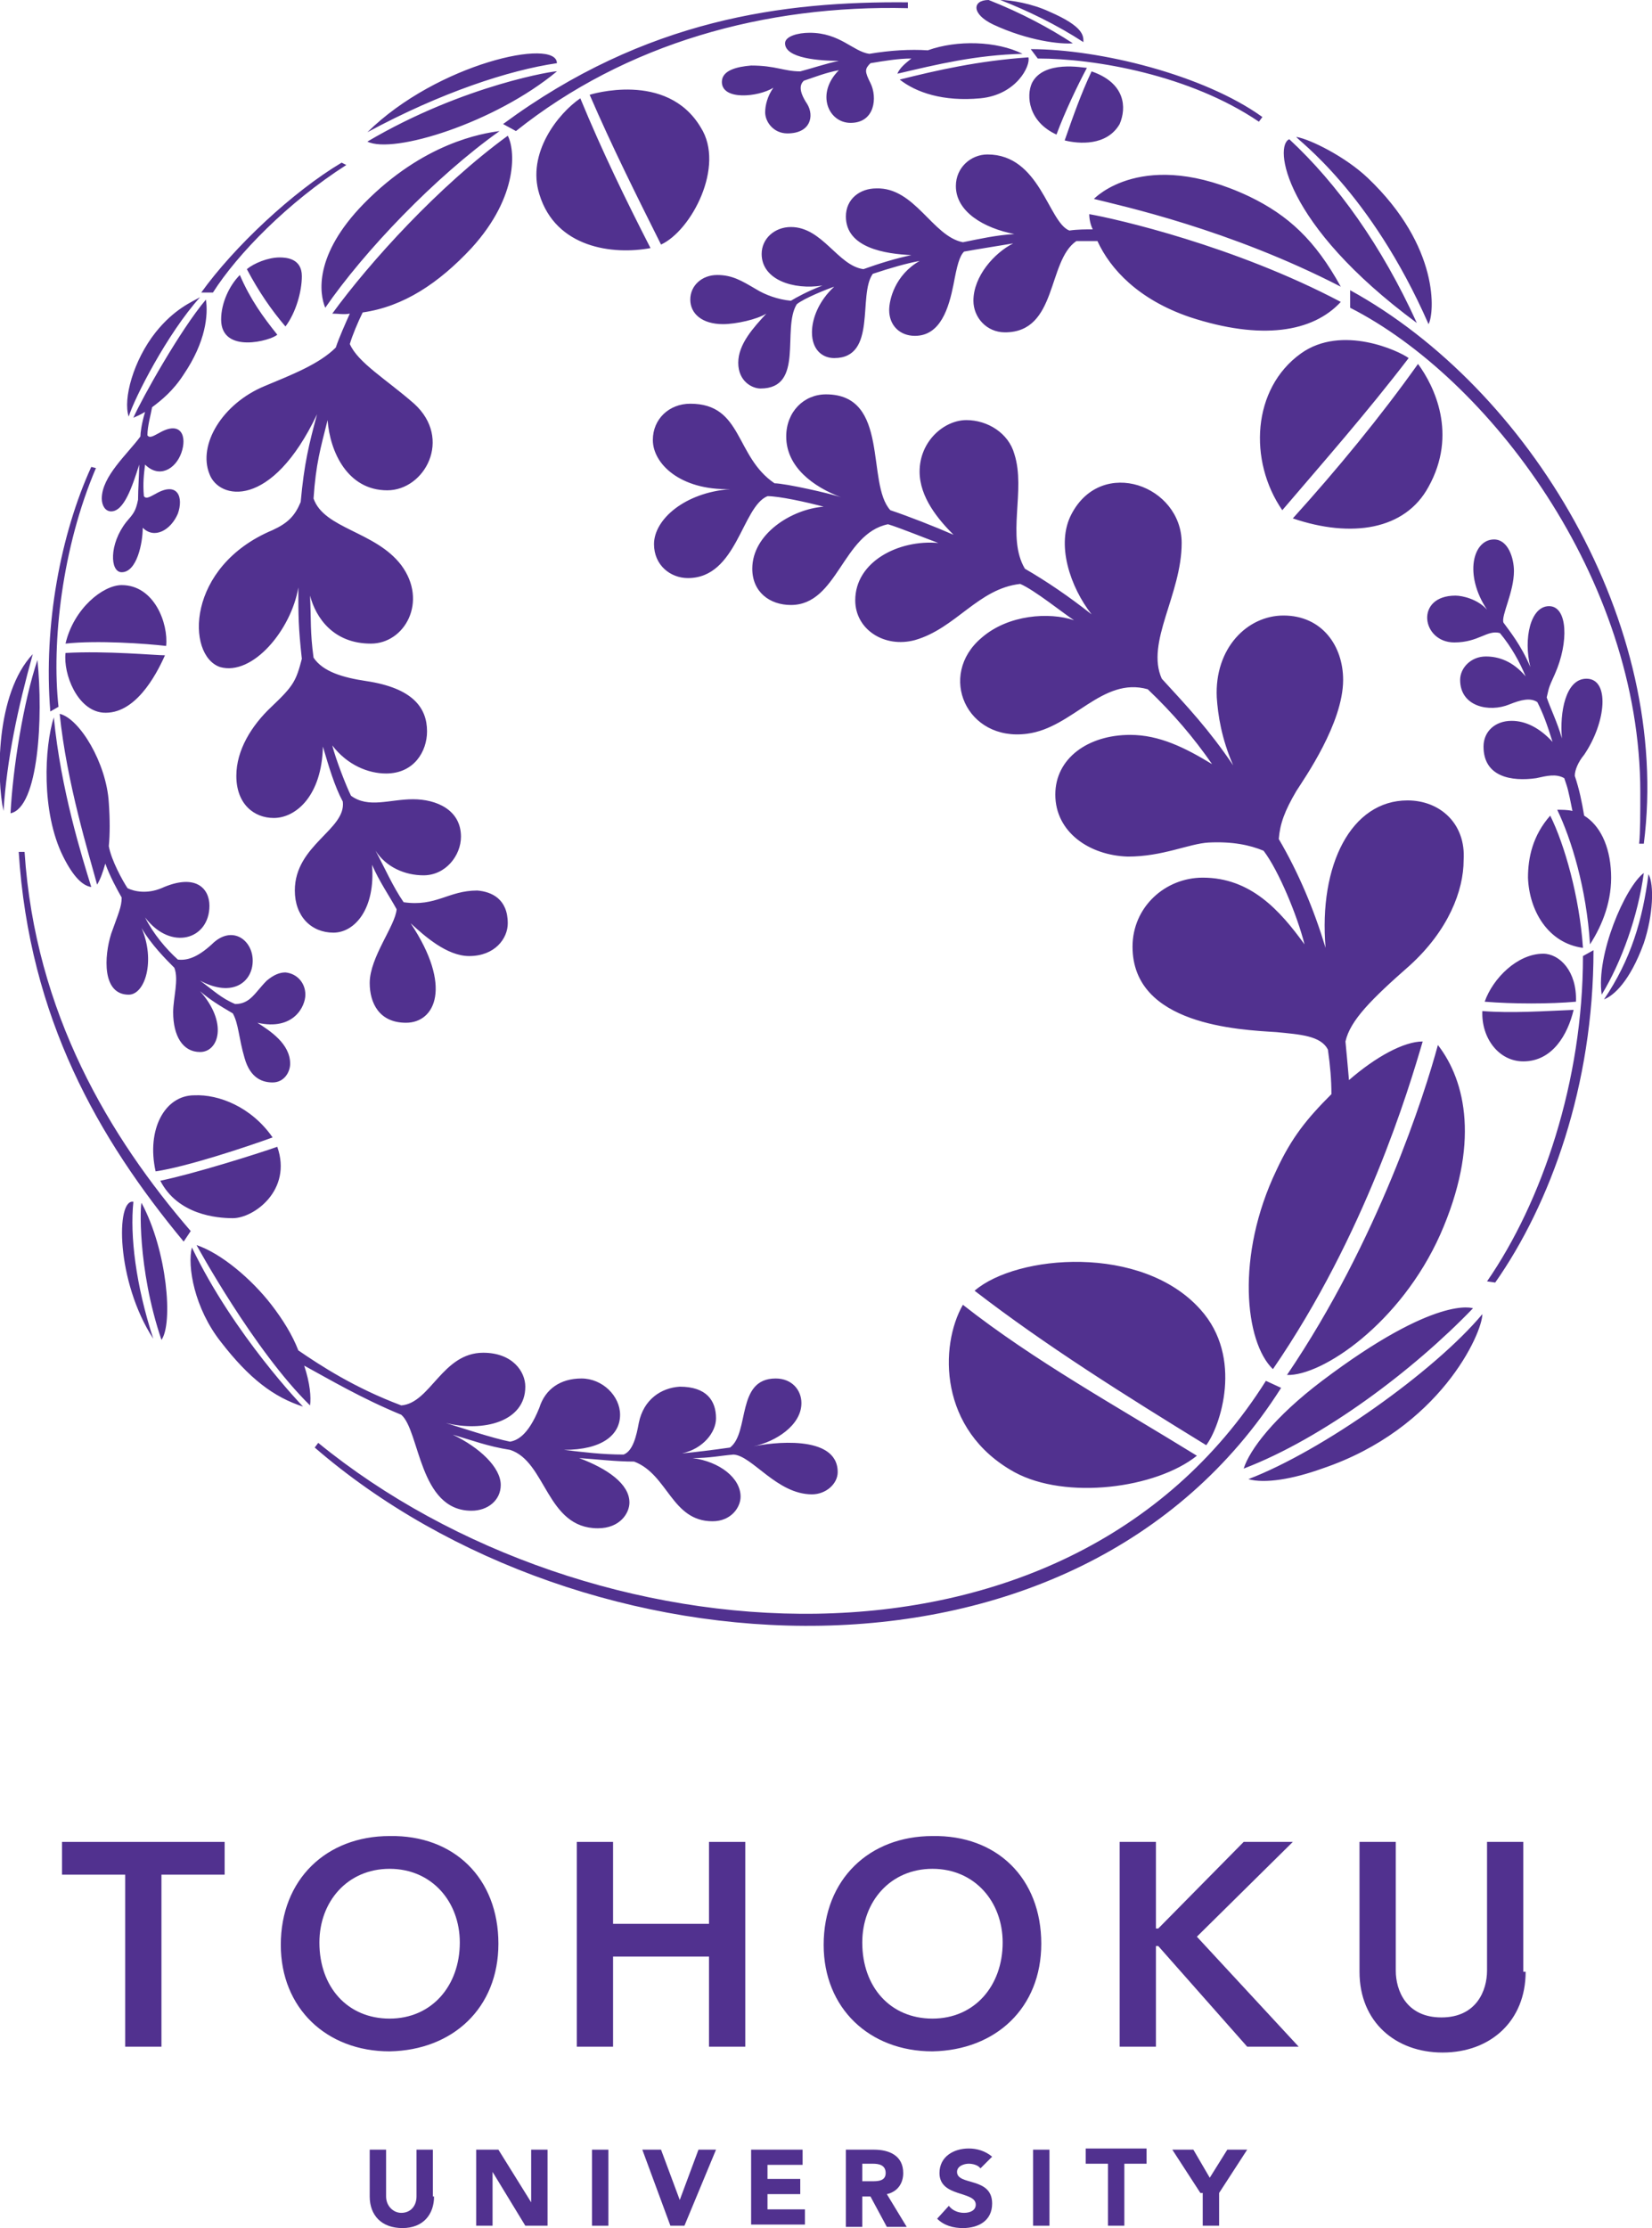 <?xml version="1.0" encoding="utf-8"?>
<!-- Generator: Adobe Illustrator 23.0.2, SVG Export Plug-In . SVG Version: 6.00 Build 0)  -->
<svg version="1.1" id="Layer_1" xmlns="http://www.w3.org/2000/svg" xmlns:xlink="http://www.w3.org/1999/xlink" x="0px" y="0px"
	 viewBox="0 0 141.2 190.4" style="enable-background:new 0 0 141.2 190.4;" xml:space="preserve">
<style type="text/css">
	.st0{fill:#51318F;}
</style>
<g>
	<g>
		<g>
			<path class="st0" d="M37.1,187.7c0,1.5-0.9,2.7-2.7,2.7c-1.8,0-2.8-1.1-2.8-2.7v-4h1.4v4c0,0.8,0.6,1.4,1.3,1.4
				c0.8,0,1.3-0.6,1.3-1.4v-4h1.4V187.7z"/>
			<path class="st0" d="M40.6,183.7h2l2.8,4.5h0v-4.5h1.4v6.5h-1.9l-2.8-4.6h0v4.6h-1.4V183.7z"/>
			<path class="st0" d="M50.6,183.7H52v6.5h-1.4V183.7z"/>
			<path class="st0" d="M54.9,183.7h1.6l1.6,4.3h0l1.6-4.3h1.5l-2.7,6.5h-1.2L54.9,183.7z"/>
			<path class="st0" d="M64.2,183.7h4.4v1.3h-3v1.2h2.8v1.3h-2.8v1.3h3.2v1.3h-4.6V183.7z"/>
			<path class="st0" d="M72.2,183.7h2.5c1.3,0,2.5,0.5,2.5,2c0,0.9-0.5,1.6-1.4,1.8l1.7,2.8h-1.7l-1.4-2.6h-0.7v2.6h-1.4V183.7z
				 M73.7,186.4h0.8c0.5,0,1.2,0,1.2-0.7c0-0.7-0.6-0.8-1.1-0.8h-0.9V186.4z"/>
			<path class="st0" d="M83.8,185.3c-0.2-0.3-0.7-0.4-1-0.4c-0.4,0-1,0.2-1,0.7c0,1.2,3,0.4,3,2.7c0,1.5-1.2,2.1-2.5,2.1
				c-0.8,0-1.6-0.2-2.2-0.8l1-1.1c0.3,0.4,0.8,0.6,1.3,0.6c0.5,0,1-0.2,1-0.7c0-1.2-3.1-0.6-3.1-2.7c0-1.4,1.2-2.1,2.5-2.1
				c0.7,0,1.4,0.2,2,0.7L83.8,185.3z"/>
			<path class="st0" d="M88.3,183.7h1.4v6.5h-1.4V183.7z"/>
			<path class="st0" d="M94.7,184.9h-1.9v-1.3H98v1.3h-1.9v5.3h-1.4V184.9z"/>
			<path class="st0" d="M102.6,187.4l-2.4-3.7h1.8l1.4,2.4l1.5-2.4h1.7l-2.4,3.7v2.8h-1.4V187.4z"/>
		</g>
		<g>
			<path class="st0" d="M10.6,160.2H5.3v-2.8h13.9v2.8h-5.4v14.7h-3.1V160.2z"/>
			<path class="st0" d="M33.3,156.9c5.5-0.1,9.3,3.6,9.3,9.2c0,5.5-3.9,9.1-9.3,9.2c-5.4,0-9.3-3.7-9.3-9.1
				C24,160.6,27.9,156.9,33.3,156.9z M33.3,172.5c3.6,0,6-2.8,6-6.5c0-3.5-2.4-6.3-6-6.3c-3.6,0-6,2.8-6,6.3
				C27.3,169.8,29.7,172.5,33.3,172.5z"/>
			<path class="st0" d="M49.3,157.4h3.1v7h8.2v-7h3.1v17.5h-3.1v-7.7h-8.2v7.7h-3.1V157.4z"/>
			<path class="st0" d="M79.7,156.9c5.5-0.1,9.3,3.6,9.3,9.2c0,5.5-3.9,9.1-9.3,9.2c-5.4,0-9.3-3.7-9.3-9.1
				C70.4,160.6,74.3,156.9,79.7,156.9z M79.7,172.5c3.6,0,6-2.8,6-6.5c0-3.5-2.4-6.3-6-6.3c-3.6,0-6,2.8-6,6.3
				C73.7,169.8,76.1,172.5,79.7,172.5z"/>
			<path class="st0" d="M95.7,157.4h3.1v7.4H99l7.3-7.4h4.2l-8.2,8.1l8.7,9.4h-4.4l-7.6-8.6h-0.2v8.6h-3.1V157.4z"/>
			<path class="st0" d="M130.4,168.5c0,4.2-3,6.9-7.1,6.9c-4,0-7.1-2.6-7.1-6.9v-11.1h3.1v11c0,1.7,0.9,4,3.9,4c3,0,3.9-2.3,3.9-4
				v-11h3.1V168.5z"/>
		</g>
	</g>
	<path class="st0" d="M24.4,27.9c-1.2-1.4-2.3-3-3.3-4.9c0.6-0.5,1.8-1,2.8-1c0.6,0,1.9,0.1,1.9,1.6C25.8,24.9,25.3,26.7,24.4,27.9z
		 M9.5,43.7c1.1,0,1.8-2.1,2.4-4c0,0.8-0.1,2.1-0.1,3c-0.2,1-0.4,1.2-1,1.9c-1.5,1.9-1.4,4.3-0.4,4.3c1.3,0,1.8-2.5,1.8-3.8
		c1,1,2.4,0.2,3-1.2c0.5-1.4,0-2.8-1.9-1.7c-0.4,0.2-0.8,0.5-1,0.2c-0.1-1.1,0-1.9,0.1-2.7c1.2,1.2,2.6,0.4,3.1-1
		c0.5-1.4,0-2.8-1.9-1.7c-0.4,0.2-0.8,0.5-1,0.2c0-0.8,0.3-1.8,0.4-2.4c0.8-0.6,1.8-1.4,2.7-2.8c1.9-2.8,2.1-5.1,1.9-6.4
		c-2.2,2.6-5.5,8.5-6.2,10.1c0.2-0.1,0.5-0.2,1-0.5c-0.3,1-0.4,1.8-0.4,2.1c-1.1,1.5-3.3,3.4-3.3,5.3C8.7,43.2,9,43.7,9.5,43.7z
		 M16.6,93.6c-2.5,0-4.1,2.9-3.3,6.5c2.7-0.4,7.8-2.1,10-2.9C21.5,94.6,18.7,93.5,16.6,93.6z M17.1,25.4c-0.7,0.4-2.2,1-3.8,3
		c-1.9,2.4-2.8,5.7-2.3,7.2C11.5,34,14.3,28.5,17.1,25.4z M3.2,56.4C2,60,1.1,65.6,0.9,69.5C3.3,69,3.7,61.3,3.2,56.4z M0.3,69.3
		c0.3-4.5,1.2-8.7,2.5-13.4C-0.4,59.3-0.3,66.6,0.3,69.3z M7.8,75.8C7,73.2,5.2,67.5,4.6,61.3c-0.8,2.5-1.1,8.1,0.8,11.9
		C6.3,75,7.1,75.7,7.8,75.8z M29.6,14.1l-0.4-0.2c-4.2,2.5-9.2,7.2-12,11.1l1,0C20.3,21.7,24.6,17.3,29.6,14.1z M14.2,55.2
		c0.2-1.9-1-5.2-3.8-5.2c-1.6,0-4.1,2-4.8,5C8.3,54.7,12.5,55,14.2,55.2z M18.9,27.3c0,3,4.3,1.8,4.8,1.3c-1.2-1.5-2.3-3-3.2-5.1
		C19.6,24.4,18.9,25.9,18.9,27.3z M8.8,60.9c2.7,0.2,4.5-3.1,5.3-4.9c-0.8,0-5-0.4-8.5-0.2C5.4,57.6,6.6,60.7,8.8,60.9z M47.6,6.1
		c0.1-0.1-7.9,1.1-16.2,6C33.6,13.2,42.3,10.5,47.6,6.1z M27.8,26.3c3.3-4.8,9.4-11.2,14.9-15.1c-1.5,0.2-6.5,1-11.6,6.2
		C26.8,21.8,27.3,25.1,27.8,26.3z M31.4,11.3C37.7,7.9,43.5,6,47.6,5.4C47.6,3.2,37.4,5.4,31.4,11.3z M5,60.4
		C4.4,54.9,5.3,46.8,8.2,40l-0.4-0.1c-2.6,5.7-4.1,13.5-3.5,20.9L5,60.4z M130.2,90.7c2.5,0,3.8-2.3,4.3-4.4
		c-2.5,0.1-5.3,0.3-7.8,0.1C126.6,88.7,128.1,90.7,130.2,90.7z M127.1,109.5l0.7,0.1c4.7-6.7,8.4-16.8,8.4-28.4l-0.9,0.5
		C135.3,92.4,131.8,102.7,127.1,109.5z M106.7,126.4c1.4,0.4,3.8,0,6.3-0.9c10.1-3.4,13.7-11.6,13.7-13.2
		C122.6,117.2,113,124,106.7,126.4z M125.9,111.8c0,0-3.1-1.2-12.9,6.2c-4.1,3.1-6.2,5.9-6.7,7.5
		C113.1,122.9,120.8,117.1,125.9,111.8z M136.9,85c1.7-2.8,3.1-6.7,3.6-10.4C138.9,75.8,136.4,81.6,136.9,85z M140.9,74.7
		c-0.5,3.9-1.5,7.3-3.8,10.7c0.8-0.3,2.2-1.5,3.4-4.8C141.3,78.2,141.4,75.6,140.9,74.7z M2.1,72.8l-0.5,0
		c0.9,14.2,6.8,24.5,14.1,33.3l0.6-0.9C9.4,97.2,3,86.6,2.1,72.8z M11.4,102.7c-1.5-0.3-1.5,6.8,1.7,11.7
		C11.6,109.8,11.1,105.6,11.4,102.7z M13.8,114.5c1-1.4,0.5-7.6-1.7-11.7C12,102.7,11.7,108.3,13.8,114.5z M108.2,118
		c-17.2,27.3-58.1,24-81,5.3l-0.3,0.4c22.9,19.8,65.1,22.5,82.6-5.1L108.2,118z M34.3,120.9c1.6,1.4,1.5,8.2,6,8.2
		c1.4,0,2.5-0.9,2.5-2.2c0-1.5-1.8-3.2-4.1-4.3c1.7,0.5,3,1,4.9,1.3c3.1,1,3.1,6.7,7.5,6.7c1.9,0,2.7-1.3,2.7-2.2
		c0-1.6-1.9-2.9-4.3-3.8c1.5,0.1,3.1,0.3,4.7,0.3c2.9,1.1,3.2,5.1,6.7,5.1c1.6,0,2.4-1.2,2.4-2.1c0-1.6-1.8-3-4.1-3.3
		c1.5,0,2.3-0.2,3.5-0.3c1.6,0.1,3.7,3.4,6.7,3.4c1.2,0,2.2-0.9,2.2-1.9c0-3.3-5.8-2.5-7.2-2.2c1.9-0.4,4.1-1.8,4.1-3.7
		c0-1.1-0.8-2.1-2.2-2.1c-3.4,0-2.2,4.6-3.9,5.9c-1.4,0.2-3,0.4-4.1,0.5c1.8-0.4,2.9-1.8,2.9-3c0-1.5-0.8-2.7-3.1-2.7
		c-1.6,0.1-3.1,1.1-3.5,3.1c-0.2,1.1-0.5,2.4-1.3,2.7c-1.8,0-3.4-0.2-5.1-0.4c3.3,0,4.8-1.3,4.8-3c0-1.6-1.5-3.1-3.3-3.1
		c-1.8,0-3.1,0.9-3.6,2.5c-1,2.5-2,2.8-2.5,2.9c-1.5-0.3-4.2-1.2-5.5-1.6c3.2,0.8,6.8-0.1,6.8-3.1c0-1.3-1.1-2.9-3.6-2.9
		c-3.5,0-4.5,4.3-7,4.5c-4-1.5-6.9-3.4-8.8-4.7c-0.5-1.3-1.3-2.6-2.3-3.9c-1.7-2.2-4.3-4.4-6.4-5.1c0,0,4.9,9,9.7,13.7
		c0.1-0.7,0-1.9-0.5-3.4C28.2,117.9,30.9,119.5,34.3,120.9z M18.9,114.7c2.4,3.1,4.5,4.7,7,5.5c0,0-5.9-6.1-9.5-13.6
		C16,108.2,16.6,111.8,18.9,114.7z M120.3,68.4c-4.8,0-7.6,5.5-7,12.6c-1-3.3-2.3-6.4-4-9.3c0.1-1.3,0.5-2.4,1.5-4.1
		c0.7-1.1,4-5.8,4-9.5c0-2.9-1.8-5.5-5.1-5.5c-3.1,0-5.9,2.8-5.7,7c0.1,1.5,0.4,3.5,1.4,5.8c-2.1-3.1-3.9-5-6.1-7.4
		c-1.4-3.1,1.7-7.2,1.7-11.6c0-4.9-6.8-7.4-9.4-2.5c-1.4,2.6-0.1,6.3,1.7,8.6c-1.9-1.5-3.8-2.8-5.7-3.9c-1.6-2.7,0.1-6.7-0.9-9.8
		c-0.5-1.8-2.3-2.9-4.1-2.9c-1.9,0-4,1.8-4,4.4c0,2.2,1.6,4.1,2.9,5.4c-1.6-0.7-3.9-1.6-5.4-2.1c-2.1-2.3,0-9.9-5.5-9.9
		c-1.9,0-3.4,1.5-3.4,3.6c0,2.6,2.3,4.3,4.7,5.2c-0.8-0.3-4.8-1.2-5.7-1.2c-3.4-2.3-2.7-6.8-7.2-6.8c-1.8,0-3.2,1.3-3.2,3.1
		c0,2,2.3,4.3,6.6,4.2c-3.9,0.3-6.5,2.6-6.5,4.7c0,1.8,1.4,2.9,2.9,2.9c4.2,0,4.6-6.1,6.8-7c1,0,3.3,0.5,4.8,0.9
		c-2.7,0.2-6.1,2.3-6.1,5.3c0,2,1.5,3.1,3.3,3.1c4,0,4.4-6.1,8.3-6.9c1,0.3,3.2,1.2,4.3,1.6c-3.4-0.3-7.1,1.6-7.1,4.9
		c0,2.5,2.5,4.1,5.1,3.4c3.5-1,5.4-4.4,9-4.8c1.2,0.5,3.8,2.6,4.6,3.1c-2.1-0.7-5.6-0.5-7.9,1.5c-3.8,3.2-1.3,8.9,3.9,8.2
		c3.9-0.5,6.4-4.9,10.3-3.8c2.2,2.1,3.9,4.1,5.5,6.4c-2.3-1.4-4.5-2.5-7-2.5c-3.6,0-6.4,2-6.4,5.1c0,3.2,2.9,5.2,6.2,5.3
		c3,0,5.2-1.1,6.9-1.2c2-0.1,3.5,0.2,4.7,0.7c1.3,1.7,2.9,5.6,3.5,8c-2.1-2.9-4.6-5.7-8.7-5.7c-3.2,0-6,2.5-6,5.9
		c0,6.7,9.1,7.1,12.3,7.3c2,0.2,3.8,0.3,4.4,1.5c0.2,1.4,0.3,2.6,0.3,3.8c-2.1,2.1-3.4,3.7-4.7,6.5c-3.5,7.3-2.7,14.7-0.3,17
		c7.9-11.5,11.6-23.9,12.8-28c-1.6,0-4,1.3-6.3,3.3c-0.1-1.2-0.2-2.2-0.3-3.3c0.4-1.8,2.2-3.6,5.5-6.5c3.3-3,4.6-6.4,4.6-9
		C125.3,70.4,123.1,68.4,120.3,68.4z M46.1,16.6c1.4,4.6,6.3,5.2,9.5,4.6c-2.1-4.1-4.1-8.2-6-12.8C47.7,9.7,45,13.1,46.1,16.6z
		 M64.6,24.7c-1.2-0.7-2-1.2-3.3-1.2c-1.3,0-2.3,0.9-2.3,2.1c0,1.2,1,2.1,2.8,2.1c1.1,0,2.9-0.4,3.7-0.9c-1.1,1.2-2.4,2.6-2.4,4.2
		c0,1.6,1.2,2.2,1.9,2.2c3.8,0,1.8-5.1,3.1-7.2c0.6-0.5,2.6-1.3,3.2-1.5c-1.3,1.2-1.9,2.7-1.9,3.9c0,1.5,0.9,2.2,1.9,2.2
		c3.7,0,2-5.4,3.3-7.2c1.5-0.5,2.9-0.9,4-1.1c-2.1,1.2-2.6,3.3-2.6,4.2c0,1.3,0.9,2.2,2.2,2.2c2.2,0,2.9-2.4,3.3-4.4
		c0.3-1.6,0.5-2.4,0.9-2.8c1.1-0.2,3-0.5,4.2-0.7c-1.6,0.8-3.4,2.8-3.4,4.9c0,1.4,1.1,2.7,2.7,2.7c4.5,0,3.6-6.1,6.1-7.8h1.8
		c1.1,2.4,3.5,5,7.9,6.5c6.1,2,10.5,1.3,12.9-1.3c-9.1-4.8-19.2-7.1-21.5-7.5c0,0.4,0.1,0.9,0.3,1.3c-0.6,0-1.3,0-2,0.1
		c-1.8-0.7-2.5-6.5-7-6.5c-1.4,0-2.7,1.1-2.7,2.7c0,2.2,2.4,3.6,5,4.1c-1.6,0.1-2.9,0.4-4.4,0.7c-2.6-0.5-4.1-4.7-7.4-4.6
		c-1.4,0-2.6,0.9-2.6,2.4c0,2.7,3.4,3.2,5.6,3.3c-1.4,0.3-2.7,0.7-4.1,1.2c-2.2-0.3-3.5-3.6-6.2-3.6c-1.4,0-2.5,1-2.5,2.3
		c0,2.2,2.7,3.1,5.2,2.7c-1.3,0.5-2.2,1-2.7,1.3C66.5,25.6,65.4,25.2,64.6,24.7z M86.7,125.8c4.4,2.4,12.1,1.4,15.6-1.4
		c-6.8-4.2-13.9-8.1-20-12.9C80.3,115,80.2,122.2,86.7,125.8z M59.9,10.9C57,6,50.4,8.1,50.4,8.1c1.9,4.4,4,8.6,6.1,12.8
		C59.1,19.7,62,14.2,59.9,10.9z M111.2,30.2c-4.2,3-4.5,9.2-1.6,13.4c3.5-4.1,7.2-8.3,10.8-13C119.6,30,114.7,27.7,111.2,30.2z
		 M83.8,8.4c3.1-0.3,4.3-2.8,4.1-3.5c-4.3,0.3-7.8,1.1-11,1.9C78.3,7.9,80.6,8.7,83.8,8.4z M122.1,41.6c2.5-4.5,0.5-8.6-0.9-10.5
		c-3.2,4.5-6.9,9-10.7,13.2C115.5,46,120.1,45.3,122.1,41.6z M126.9,85.6c2.4,0.2,5.6,0.2,7.8,0c0.1-2.6-1.4-4.1-2.8-4.1
		C129.7,81.5,127.6,83.6,126.9,85.6z M132.5,69.7c-1.5,1.7-1.9,3.6-1.9,5.3c0.1,2.8,1.7,5.6,4.7,6C135,76.6,133.7,72.1,132.5,69.7z
		 M102.6,111.9c-5-5.6-15.7-4.7-19.3-1.6c6.1,4.7,12.8,8.9,19.8,13.2C104.3,121.9,106.3,116,102.6,111.9z M137.7,74.6
		c-0.1-2.4-1-4.1-2.3-4.9c-0.2-1.2-0.4-2.2-0.8-3.4c0-0.5,0.3-1.2,0.8-1.8c1.9-2.8,2.2-6.5,0.2-6.5c-1.8,0-2.3,2.9-2.1,5.1
		c-0.4-1.4-1-2.6-1.3-3.5c0.2-0.8,0.1-0.7,0.7-2c1.2-2.7,1.1-5.8-0.5-5.8c-1.6,0-2.2,2.8-1.6,5.2c-0.8-1.9-1.8-3.1-2.3-3.8
		c-0.2-0.6,0.9-2.6,0.9-4.4c0-1.1-0.5-2.7-1.7-2.7c-1.8,0-2.6,3-0.6,6c-0.8-0.9-2.1-1.2-2.7-1.2c-3.5,0-2.9,4-0.1,4
		c2.1,0,2.8-1.1,3.9-0.8c1,1.2,1.7,2.5,2.2,3.7c-1.1-1.3-2.3-1.7-3.4-1.7c-1.3,0-2.2,1-2.2,2c0,2.3,2.5,2.8,4.2,2.1
		c1-0.4,1.8-0.6,2.4-0.2c0.5,1,0.8,1.8,1.3,3.4c-1.1-1.2-2.3-1.8-3.5-1.8c-1.4,0-2.4,0.9-2.4,2.2c0,2.6,2.4,3,4.5,2.7
		c0.9-0.2,1.7-0.4,2.4,0c0.3,0.9,0.3,0.8,0.7,2.8c-0.4-0.1-0.9-0.1-1.3-0.1c1.2,2.5,2.5,6.7,2.8,11.5C137,79,137.8,76.9,137.7,74.6z
		 M115.4,26.3c11.8,6,24.8,23.1,24.8,41.4c0,1.7,0,3.5-0.1,4.4h0.4c2.4-18.8-9.8-38.9-25.1-47.3V26.3z M123.1,105.5
		c3.4-7.7,2.2-13.1-0.2-16.2c-1.1,4.1-5.1,16.7-12.9,28.2C113,117.6,119.7,113.1,123.1,105.5z M122.1,27.7c0.5-0.9,1-6.6-5.2-12.5
		c-1.9-1.8-4.9-3.3-6.1-3.5C110.8,11.9,117.1,16.3,122.1,27.7z M89.7,1c-1.5-0.7-3.3-1-4.2-1c2.3,0.9,4.8,2.1,7.1,3.6
		C92.6,3.1,92.7,2.3,89.7,1z M44.1,11.2C53.5,3.7,65.4,0.4,77.6,0.7V0.2C67,0.1,55.2,1.6,43,10.6L44.1,11.2z M84.9,2.1
		c3,1.4,5.8,1.7,6.8,1.6c-2-1.3-4.4-2.6-7.2-3.7C83.1,0,83,1.2,84.9,2.1z M74.3,4.6c-1.4-0.2-2.5-1.8-5.1-1.8c-1,0-2.1,0.3-2.1,0.9
		c0,1.3,3,1.5,4.6,1.5c-1,0.2-2.5,0.7-3.3,0.9c-1.4,0-2.1-0.5-4.2-0.5C63,5.7,61.7,6,61.7,7c0,1.6,3.1,1.3,4.4,0.5
		c-0.5,0.7-0.7,1.5-0.7,2.1c0,0.8,0.7,1.8,1.9,1.8c2,0,2.3-1.5,1.7-2.5c-0.8-1.2-0.6-1.7-0.3-2c0.9-0.3,1.9-0.7,3-0.9
		c-2,2-0.9,4.5,1,4.5c2.1,0,2.3-2.2,1.7-3.4c-0.5-1-0.5-1.2,0-1.7c1.2-0.2,2.4-0.4,3.5-0.4c-0.5,0.4-1,0.8-1.2,1.3
		c3.4-0.8,6.7-1.6,10.7-1.7c-2.2-1.1-5.6-1.2-8.1-0.3C77.8,4.2,76.1,4.3,74.3,4.6z M26.1,85c0-1-0.7-1.8-1.7-1.9
		c-0.5,0-1,0.2-1.6,0.7c-1,1-1.4,2-2.7,2c-1.2-0.5-1.9-1.2-3-2c2.8,1.5,4.5,0.1,4.5-1.7c0-1.8-1.8-3.1-3.5-1.4
		c-1.2,1.1-2.1,1.4-2.9,1.3c-1-0.9-2.1-2.2-2.8-3.6c2.2,2.9,5.5,1.9,5.5-1c0-1.5-1.2-2.8-4.1-1.5c-1.2,0.5-2.3,0.3-2.9,0
		c-0.4-0.6-1.4-2.4-1.6-3.6c0.1-1,0.1-2.3,0-3.7c-0.2-3.4-2.5-7.2-4.2-7.6c0.6,5.9,2.5,12,3.2,14.6c0.3-0.5,0.5-1.1,0.7-1.8
		c0.4,1.1,1,2.2,1.4,2.9c0,0.8-0.3,1.4-0.9,3.1C8.9,81.7,8.7,85,11,85c1.4,0,2.3-2.9,1.1-5.7c0.8,1.4,2.1,2.7,2.8,3.4
		c0.4,1-0.1,2.6-0.1,3.8c0,2,0.8,3.4,2.3,3.4c1.6,0,2.4-2.5,0-5.2c0.8,0.7,1.6,1.2,2.8,1.9c0.5,0.9,0.5,2.1,1,3.8
		c0.5,1.8,1.6,2.1,2.4,2.1c1,0,1.5-0.9,1.5-1.6c0-1.7-1.7-2.8-2.8-3.5C25.1,88.1,26.1,86,26.1,85z M40.3,21.2
		c4.1-4.5,3.7-8.5,3.1-9.6c-5.9,4.3-11.8,10.8-15,15.2c0.5,0,1,0.1,1.5,0c-0.4,0.9-0.9,2-1.2,2.9c-1.4,1.4-3.7,2.3-6.1,3.3
		c-3.6,1.5-5.7,5-4.7,7.5c0.8,2.2,5.3,3.1,9.2-5.1c-0.7,2.6-1.1,4.2-1.4,7.5c-0.5,1.2-1.1,1.8-2.4,2.4C15.9,48.4,15.9,56,18.8,57
		c2.8,0.8,6.1-3.2,6.7-6.8c0,2.4,0,3.4,0.3,6.1c-0.5,1.9-0.7,2.3-2.6,4.1c-1.7,1.6-3,3.7-3,5.9c0,2.4,1.5,3.6,3.2,3.6
		c1.9,0,4.1-1.9,4.2-6.1c0.5,1.7,1,3.4,1.7,4.7c0.3,2.4-4.1,3.7-4.1,7.6c0,2.2,1.4,3.6,3.3,3.6c1.8,0,3.6-2,3.3-5.8
		c0.6,1.4,1.5,2.7,2.1,3.8c-0.1,1.4-2.3,4.1-2.3,6.3c0,1.7,0.8,3.4,3.1,3.4c2.5,0,4-3.1,0.4-8.5c1.2,1.1,3.1,2.8,5,2.8
		c2.2,0,3.3-1.5,3.3-2.8c0-2.1-1.4-2.7-2.6-2.8c-2.5,0-3.5,1.4-6.3,1c-0.9-1.3-1.6-2.9-2.4-4.4c0.9,1.4,2.5,2.1,4.1,2.1
		c1.9,0,3.2-1.7,3.2-3.3c0-2.3-2.1-3.2-4.1-3.2c-2,0-3.8,0.8-5.3-0.3c-0.4-0.8-1.3-3.1-1.6-4.3c1.3,1.7,3.1,2.4,4.6,2.4
		c2.4,0,3.5-1.9,3.5-3.6c0-2-1.2-3.7-5.2-4.3c-2-0.3-3.7-0.8-4.5-2c-0.3-2.2-0.2-3.2-0.3-5.3c0.5,1.9,2,4.1,5.2,4.1
		c2.9,0,4.9-3.6,2.6-6.7c-2.2-2.9-6.6-3.1-7.5-5.7c0.2-3,0.6-4.3,1.2-6.7c0.2,2.7,1.7,6,5.1,6c3.2,0,5.6-4.4,2.3-7.4
		c-2.4-2.1-4.8-3.5-5.5-5.1c0.2-0.7,0.7-1.9,1.1-2.7C34.5,26.2,37.5,24.2,40.3,21.2z M93.5,17c2.4,0.6,11.6,2.6,21.1,7.5
		c-2.2-4-4.5-6.1-7.8-7.7C97.7,12.5,93.5,17,93.5,17z M88.7,5c4.9,0,13,1.4,18.9,5.4l0.3-0.4C102.9,6.4,94,4.2,88.1,4.2L88.7,5z
		 M88.2,7.1c-0.5,1.1-0.3,3.3,2.1,4.4c0.7-1.9,1.8-4.2,2.6-5.7C92.6,5.8,89.2,5.1,88.2,7.1z M93.3,6.1C92.4,8,91.7,10,91,12
		c1.2,0.3,3.6,0.5,4.7-1.4C96.3,9.2,96.2,7.1,93.3,6.1z M19.9,104.1c1.8,0,5.1-2.4,3.8-6.1c-1.7,0.6-7.1,2.3-10,2.9
		C15.2,103.8,18.5,104.1,19.9,104.1z M121.1,27.6c-3-6.6-6.8-11.9-10.9-15.7C108.9,12.4,109.6,19.1,121.1,27.6z"/>
</g>
</svg>
